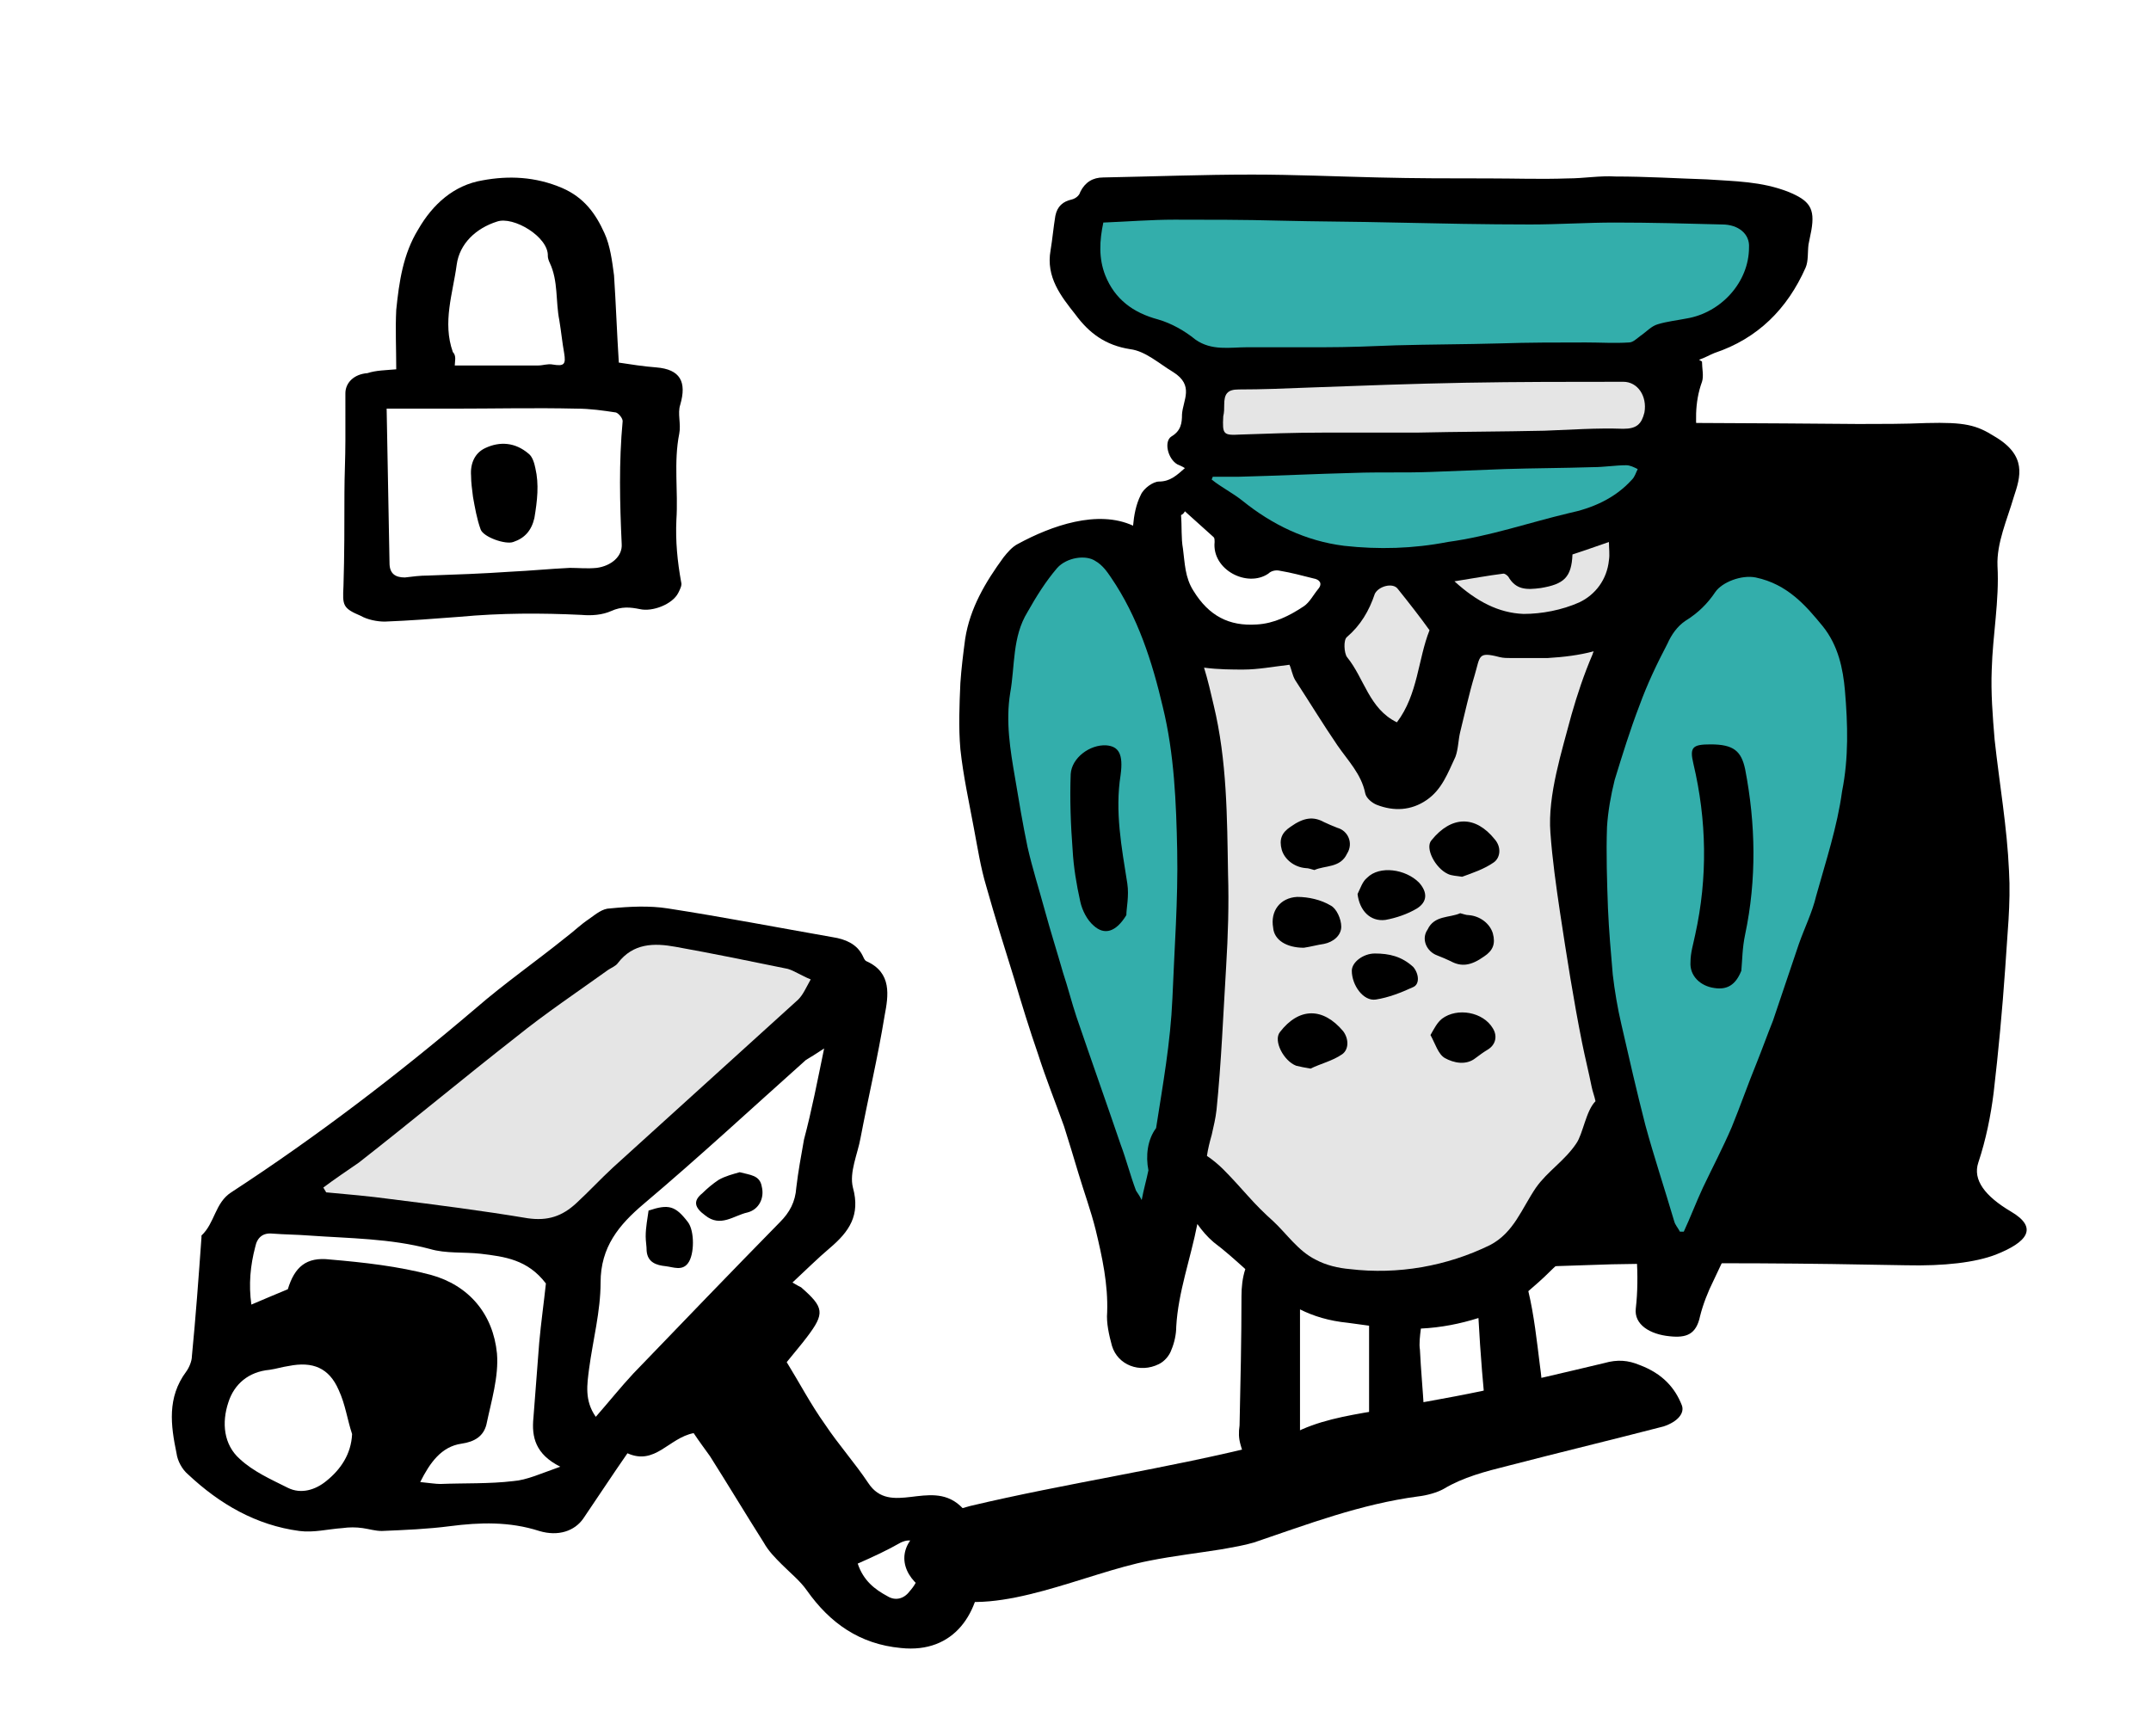 <svg version="1.1" id="Layer_1" xmlns="http://www.w3.org/2000/svg" x="0" y="0" width="224.2" height="181" xml:space="preserve"><style>.st0{fill:#33aeab}.st1{fill:#e5e5e5}</style><path d="M162.6 44c10.4.1 20.7.1 31.1.2 2.4 0 4.8 0 7.1-.1 4-.1 5.2.2 7.1 1.4 3.4 2 2.7 4.2 2 6.3-.7 2.4-1.8 4.8-1.7 7.2.2 3.6-.5 7.2-.6 10.8-.1 2.4.1 4.9.3 7.3.5 4.6 1.3 9.1 1.5 13.7.2 3.4-.2 6.8-.4 10.2-.3 4.3-.7 8.6-1.2 12.9-.3 2.4-.8 4.9-1.6 7.3-.6 1.8.7 3.5 3.4 5.1 2.9 1.7 1.7 3.2-1.6 4.5-2.1.8-5.3 1.2-9.4 1.1-10.2-.2-20.4-.3-30.6-.1-4.1.1-8 .4-12.2.1-3.2-.2-3.7-.8-3.5-1.6.4-1.5.2-2.9 1.2-4.4 1.6-2.3.4-4.7.5-7 0-2.4-.6-4.9.7-7.2 1.1-1.9 0-3.8-.2-5.6-.2-1.8.8-3.7.1-5.5-1.3-3.5 1.4-7 1.2-10.5-.2-2.8-.6-5.6-.5-8.4 0-2.2.9-4.3.9-6.4 0-3.4-.4-6.7-.8-10.1-.4-3.2-.9-6.4-1.4-9.5-.3-1.7-.5-3.5-.9-5.2 0-.2-.3-.5-.6-.7-2.2-1.5-1.8-2.2 1.7-3.4 2.7-1 4.2-2.1 8.4-2.4zM72.3 149.4c-2.6.5-4 3.4-6.9 2.1-1.6 2.3-3.1 4.6-4.6 6.8-.9 1.3-2.6 1.9-4.6 1.3-3.1-1-6.2-.9-9.3-.5-2.3.3-4.7.4-7.1.5-.7 0-1.3-.2-2-.3-.7-.1-1.4-.1-2.1 0-1.5.1-3 .5-4.5.3-4.5-.6-8.3-2.8-11.6-5.9-.6-.5-1.1-1.4-1.2-2.2-.6-2.9-1-5.8 1-8.5.3-.4.6-1.1.6-1.6.4-4.1.7-8.2 1-12.4v-.2c1.4-1.3 1.4-3.4 3.1-4.5 8.9-5.8 17.4-12.3 25.5-19.2 3-2.6 6.3-4.9 9.4-7.4.8-.6 1.5-1.3 2.4-1.9.7-.5 1.4-1.1 2.2-1.1 2-.2 4.1-.3 6 0 5.8.9 11.5 2 17.2 3 1.3.2 2.5.7 3.1 1.9.1.2.2.5.4.6 2.7 1.2 2.3 3.6 1.9 5.7-.7 4.3-1.7 8.5-2.5 12.7-.3 1.7-1.2 3.6-.8 5.2.8 2.9-.4 4.6-2.4 6.3-1.3 1.1-2.5 2.3-3.9 3.6.5.3.7.4.9.5 2.4 2.1 2.5 2.7.6 5.2-.6.8-1.3 1.6-2.1 2.6 1.3 2.1 2.5 4.4 4 6.5 1.4 2.1 3.1 4 4.5 6.1 2.3 3.5 6.4-.4 9.5 2.3 1.7 1.5 2.4 3.9 2.3 6.2-.1 5-2.8 9.3-8.4 8.7-4.3-.4-7.4-2.6-9.8-6-.7-1-1.7-1.8-2.6-2.7-.7-.7-1.4-1.4-1.9-2.3-1.9-3-3.7-6-5.6-9-.5-.7-1.1-1.5-1.7-2.4zm13.6-40.1c-.9.6-1.4.9-1.9 1.2-5.6 5-11.1 10.1-16.9 15-2.6 2.2-4.5 4.5-4.5 8.2 0 3-.8 6-1.2 9-.2 1.6-.5 3.3.7 5 1.4-1.6 2.6-3.1 3.9-4.5 5.1-5.3 10.2-10.6 15.3-15.8 1-1 1.6-2.1 1.7-3.6.2-1.7.5-3.3.8-5 .8-3 1.4-6.1 2.1-9.5zm-27.5 43.6c-2.6-1.3-3-3.1-2.8-5.1l.6-7.8c.2-2.2.5-4.3.7-6.2-1.9-2.5-4.3-2.8-6.8-3.1-1.8-.2-3.6 0-5.3-.5-4.1-1.1-8.4-1.1-12.6-1.4-1.3-.1-2.5-.1-3.8-.2-1-.1-1.6.4-1.8 1.4-.5 1.9-.7 3.9-.4 6 1.4-.6 2.6-1.1 3.8-1.6.7-2.3 1.9-3.4 4.4-3.1 3.5.3 7.1.7 10.5 1.6 4 1.1 6.5 4.1 6.9 8.2.2 2.4-.6 5-1.1 7.4-.3 1.2-1.2 1.8-2.6 2-2.1.3-3.3 2-4.3 4 1 .1 1.6.2 2.1.2 2.5-.1 5.1 0 7.6-.3 1.4-.1 2.9-.8 4.9-1.5zm-21.7-3.4c-.5-1.5-.7-3.1-1.4-4.6-1-2.3-2.7-3-5.2-2.5-.7.1-1.3.3-2 .4-2.2.2-3.7 1.5-4.3 3.4-.7 2.1-.5 4.4 1.2 5.9 1.4 1.3 3.2 2.1 5 3 1.4.7 2.9.2 4-.7 1.5-1.2 2.6-2.8 2.7-4.9zM89.4 163c.6 1.8 1.8 2.7 3.1 3.4.8.5 1.7.3 2.3-.5 1-1.1 1.4-2.5 1.1-4-.2-1.2-.9-1.6-2-1.1-1.4.8-2.9 1.5-4.5 2.2zm-22.1-34.1c0 .5.1 1 .1 1.5.1 1.2 1 1.5 2 1.6.8.1 1.7.5 2.3-.3.7-.9.7-3.4 0-4.3-1.3-1.7-2-1.9-4.1-1.2-.1.8-.3 1.7-.3 2.7zm7.6-5.9c-.6.4-1.2.9-1.7 1.4-1 .8-.8 1.5.3 2.3 1.6 1.3 3 0 4.4-.3 1.2-.3 1.8-1.5 1.5-2.7-.2-1.2-1.2-1.2-2.3-1.5-.7.2-1.5.4-2.2.8zM41.3 38.5c0-2.2-.1-4.2 0-6.2.3-2.9.7-5.8 2.3-8.4 1.5-2.6 3.7-4.6 6.7-5.1 2.7-.5 5.5-.4 8.3.8 2.3 1 3.5 2.7 4.4 4.7.6 1.3.8 2.9 1 4.4.2 3 .3 6 .5 9.1 1.3.2 2.6.4 3.9.5 2.5.2 3.2 1.5 2.5 3.9-.3.9.1 2-.1 3-.6 3-.1 6-.3 9-.1 2.2.1 4.3.5 6.5.1.3-.1.7-.3 1.1-.6 1.2-2.7 2-4 1.7-1-.2-1.9-.3-3 .2-.9.4-2 .5-3.1.4-4.2-.2-8.4-.2-12.7.2-2.6.2-5.2.4-7.8.5-.8 0-1.8-.2-2.5-.6-1.9-.8-1.9-1.1-1.8-3.1.1-3.2.1-6.5.1-9.7 0-1.8.1-3.6.1-5.5V41c0-1.1.9-2 2.3-2.1.9-.3 1.9-.3 3-.4zm-1 4.1c.1 5.5.2 10.8.3 16.1 0 1.1.6 1.5 1.6 1.5.8-.1 1.6-.2 2.4-.2 2.9-.1 5.7-.2 8.6-.4 2.1-.1 4.1-.3 6.2-.4.9 0 1.8.1 2.8 0 1.5-.2 2.7-1.2 2.6-2.5-.2-4.3-.3-8.5.1-12.8 0-.3-.4-.8-.7-.9-1.3-.2-2.7-.4-4.1-.4-4.3-.1-8.6 0-12.9 0h-6.9zm7.1-4.5h8.7c.5 0 1-.2 1.5-.1 1.2.2 1.4 0 1.2-1.2-.2-1.1-.3-2.2-.5-3.4-.4-2-.1-4.1-1-6-.1-.2-.2-.5-.2-.7.1-2-3.6-4.2-5.3-3.6-2.2.7-3.9 2.3-4.2 4.5-.4 3-1.5 6-.4 9.1.4.4.2 1 .2 1.4z"/><path d="M49.1 49.6c-.1-1.3.4-2.4 1.5-2.9 1.5-.7 3.1-.6 4.5.6.4.3.6 1 .7 1.5.4 1.7.2 3.4-.1 5.2-.3 1.3-1 2.1-2.2 2.5-.8.3-3.1-.5-3.4-1.3-.4-1.1-.6-2.3-.8-3.4-.1-.8-.2-1.5-.2-2.2zM198.2 78c0 4-1.1 7.7-2.2 11.5-1.2 4.1-2.7 8.1-4.1 12.2-.7 2.1-1.8 4.1-2.3 6.3-.7 3-2.1 5.8-3.3 8.7-.2.6-.4 1.2-.7 1.8-.9 2-1.9 4-2.8 6.1-1.4 3-2.8 5.9-4.2 8.9-.6 1.2-1.1 2.5-1.4 3.7-.4 1.9-1.4 2.3-3.2 2.1-2-.2-3.7-1.2-3.5-2.9.2-1.7.2-3.5.1-5.3-.1-1.8-.4-3.7-.8-5.4-.3-1-.5-1.9-.8-2.9-.6.5-1.2 1-1.7 1.6-1.2 1.5-1.7 3.4-2.8 5-.8 1.3-1.9 2.1-3 3.2-.7.7-1.5 1.4-2.2 2 .6 2.5.9 5.3 1.2 7.7.3 2.1.4 4.3.4 6.4 0 .7-.1 1.3-.3 1.9-.4.9-1.4 1.6-2.4 1.7-1 .1-2-.4-2.6-1.3-.5-.7-.6-1.6-.6-2.5-.4-3.7-.7-7.4-.9-11.1-1.9.6-3.9 1-6 1.1-.1.8-.2 1.6-.1 2.2.2 4.2.8 8.4.4 12.6 0 .3-.1.6-.2.8-.2.2-.5.3-.7.3-1.6.3-3.5.3-4.3-1.1-.5-.7-.5-1.6-.5-2.5v-12.6c-.7-.1-1.5-.2-2.2-.3-2-.2-3.6-.7-5-1.4v16.3c0 .3 0 .5-.2.7-.2.2-.4.2-.6.3-2.3.4-4.9-1-5.4-3.2-.2-.7-.2-1.3-.1-2 .1-4.5.2-9 .2-13.5 0-.9.1-1.9.4-2.8-1-.9-2.1-1.9-3.3-2.8-.7-.6-1.2-1.2-1.7-1.9-.7 3.6-2 7.1-2.2 10.7 0 .8-.2 1.7-.5 2.4-.2.6-.7 1.2-1.3 1.5-2 1-4.3.1-4.9-1.9-.3-1.1-.6-2.4-.5-3.5.1-2.9-.5-5.7-1.2-8.6-.5-2-1.2-3.9-1.8-5.9-.5-1.7-1-3.3-1.5-4.9-.9-2.5-1.9-5-2.7-7.5-.9-2.6-1.7-5.2-2.5-7.9-1-3.2-2-6.4-2.9-9.6-.6-2-.9-4-1.3-6.1-.5-2.7-1.1-5.4-1.4-8.2-.2-2.3-.1-4.6 0-6.9.1-1.5.3-3.1.5-4.6.5-3.2 2.1-5.9 4-8.5.4-.5.9-1.1 1.5-1.4 3.5-1.9 8.3-3.6 12-1.9.1-1.1.3-2.2.8-3.2.3-.7 1.3-1.4 1.9-1.4 1.2 0 1.9-.7 2.7-1.4-.3-.2-.6-.3-.8-.4-1-.6-1.4-2.4-.6-2.9 1-.6 1.1-1.4 1.1-2.3.1-1.5 1.3-3-.9-4.4-1.5-.9-2.9-2.2-4.5-2.4-2.6-.4-4.3-1.7-5.7-3.6-1.5-1.9-3.1-3.9-2.6-6.7.2-1.2.3-2.4.5-3.6.2-1 .8-1.5 1.7-1.7.4-.1.8-.4.9-.8.5-1 1.3-1.5 2.4-1.5 5.2-.1 10.3-.3 15.5-.3 4.4 0 8.8.2 13.1.3 3.9.1 7.7.1 11.6.1 2.7 0 5.4.1 8.2 0 1.7 0 3.3-.3 5-.2 3.2 0 6.4.2 9.5.3 2.9.2 5.7.2 8.5 1.3 2.2.9 2.8 1.7 2.4 4l-.3 1.5c-.1.8 0 1.7-.3 2.4-1.9 4.3-5 7.4-9.5 8.9-.5.2-1 .5-1.6.7.1.1.2.1.3.2 0 .7.2 1.5 0 2.1-.8 2.2-.7 4.4-.4 6.6 0 .3.1.7 0 .9-.9 1.6-1.8 3.1-2.7 4.7-.8 1.5-1.3 2-.6 3.6.2.4.3.7.5.9 1.5-1.2 4.3-2.1 6.2-2.8 1.9-.7 3.1-.3 5.1 0 2.3.3 4.1 1.4 5.9 2.5.7.4 1.2 1.2 1.8 1.9 1 1.1 2.3 2.1 3 3.3 1.6 2.6 2.3 5.5 2.4 8.3-.1 3-.4 5.7-.4 8.3zm-75.1-24.3c.1 1.2 0 2.4.2 3.5.2 1.5.2 3 1.1 4.4 1.6 2.6 3.7 3.7 6.6 3.5 1.8-.1 3.4-.9 4.9-1.9.6-.4 1-1.2 1.5-1.8.5-.6.1-1-.5-1.1-1.2-.3-2.3-.6-3.5-.8-.4-.1-.9 0-1.2.3-2.2 1.5-5.9-.4-5.6-3.3 0-.2 0-.4-.1-.5l-3-2.7c-.1.2-.2.3-.4.4z"/><path d="M175.3 146.5c-.7-1.8-2-3.3-4.4-4.2-1.2-.5-2.3-.6-3.7-.2-4.2 1-8.4 2-12.7 2.9-3.8.8-7.5 1.4-11.3 2.1-2.9.5-5.9 1-8.5 2.4-.8.4-1.7.7-2.7 1-10.3 2.6-20.8 4.1-30.9 6.5-.7.2-1.5.4-2.2.7-1.8.7-3.3 1.7-4.1 3-1.5 2.3.3 4.9 3.2 5.8 6.3 2 15.1-2.5 21.8-3.8 2.5-.5 5.1-.8 7.6-1.2 1.1-.2 2.3-.4 3.3-.7 5.6-1.9 11.1-4 17.1-4.8.9-.1 2-.4 2.7-.8 2-1.2 4.3-1.8 6.7-2.4 5.4-1.4 10.8-2.7 16.2-4.1 1.5-.5 2.2-1.4 1.9-2.2z"/><path class="st0" d="M140.1 56.9c-4-.5-7.5-2.2-10.6-4.7-1-.8-2.2-1.4-3.2-2.2 0-.1.1-.2.1-.3h2.7c4-.1 8-.3 12-.4 2.7-.1 5.4 0 8-.1 2.6-.1 5.1-.2 7.7-.3 3.1-.1 6.1-.1 9.2-.2 1.2 0 2.4-.2 3.5-.2.4 0 .8.2 1.2.4-.2.4-.3.8-.6 1.1-1.8 2-4.2 3-6.6 3.5-4.2 1-8.2 2.4-12.6 3-3.6.7-7.2.8-10.8.4zm-19.4-23.6c-2.6-.7-4.5-2.1-5.5-4.6-.7-1.8-.6-3.6-.2-5.5 2.5-.1 5-.3 7.4-.3 3.6 0 7.3 0 10.9.1 4 .1 8 .1 12.1.2 4.7.1 9.4.2 14.1.2 2.9 0 5.9-.2 8.8-.2 3.7 0 7.5.1 11.2.2 1.7 0 2.9 1 2.8 2.4 0 3.6-2.9 6.8-6.5 7.4-1 .2-2 .3-3 .6-.7.2-1.2.8-1.8 1.2-.4.3-.8.7-1.2.7-1.5.1-3 0-4.5 0-3 0-6 0-9 .1-3.6.1-7.2.1-10.8.2-2.5.1-5 .2-7.5.2h-8c-1.8 0-3.7.4-5.4-.8-1.1-.9-2.5-1.7-3.9-2.1z"/><path class="st1" d="M33.7 123.8c.1.2.2.3.3.5 2.2.2 4.5.4 6.7.7 4.8.6 9.5 1.2 14.3 2 2.1.3 3.6-.2 5.1-1.6 1.3-1.2 2.5-2.5 3.8-3.7 6.4-5.8 12.9-11.7 19.3-17.5.5-.5.8-1.2 1.3-2.1-1-.4-1.7-.9-2.4-1.1-3.9-.8-7.8-1.6-11.7-2.3-2.2-.4-4.4-.4-6 1.7-.2.3-.7.5-1 .7-3.2 2.3-6.5 4.5-9.6 7-5.5 4.3-10.9 8.8-16.4 13.1-1.3.9-2.5 1.7-3.7 2.6z"/><path class="st0" d="M119 125.1c.2-1.1.5-2.1.7-3.1-.3-1.5-.1-3.2.8-4.4.7-4.5 1.5-8.9 1.7-13.5.2-5.1.6-10.3.5-15.4-.1-5-.3-10.1-1.5-15-1.1-4.7-2.6-9.4-5.4-13.5-.4-.6-.9-1.3-1.6-1.7-1-.7-3-.4-4 .7-1.2 1.4-2.2 3-3.1 4.6-1.6 2.6-1.3 5.6-1.8 8.4-.5 3 0 6 .5 8.9.4 2.4.8 4.8 1.3 7.2.5 2.2 1.2 4.4 1.8 6.6.6 2.2 1.3 4.4 1.9 6.5.5 1.5.9 3.1 1.4 4.6 1.5 4.4 3.1 8.9 4.6 13.3.6 1.6 1 3.2 1.6 4.8.1.2.3.4.6 1zM192.3 72c-.2-2.3-.7-4.7-2.3-6.7-1.8-2.2-3.7-4.4-7-5.1-1.5-.3-3.5.5-4.2 1.5-.8 1.2-1.8 2.2-3.1 3-.9.6-1.5 1.5-1.9 2.4-1.1 2.1-2.1 4.2-2.9 6.4-1 2.6-1.8 5.2-2.6 7.8-.4 1.6-.7 3.3-.8 4.9-.1 2.8 0 5.7.1 8.5.1 2.3.3 4.6.5 6.9.2 1.7.5 3.5.9 5.2.8 3.5 1.6 7 2.5 10.5.9 3.3 2 6.6 3 10 .1.4.4.7.6 1.1h.4c.7-1.5 1.3-3.1 2-4.6 1-2.1 2.1-4.2 3-6.3.9-2.2 1.7-4.5 2.6-6.7.6-1.5 1.1-2.9 1.7-4.4.9-2.7 1.8-5.3 2.7-8 .6-1.7 1.4-3.3 1.8-5 1-3.6 2.2-7.2 2.7-10.9.7-3.5.6-7 .3-10.5z"/><path d="M178.3 77.6c-1.9 0-2.2.3-1.8 2 1.4 5.9 1.5 11.9.2 17.8-.2 1-.5 1.9-.5 2.9-.1 1.4 1 2.5 2.5 2.7 1.3.2 2.2-.3 2.8-1.8.1-1.1.1-2.4.4-3.8 1.2-5.7 1.1-11.5 0-17.2-.4-1.9-1.2-2.6-3.6-2.6zm-61.5 3.2c.3-2.2-.2-3-1.5-3.1-1.7-.1-3.6 1.3-3.7 3-.1 2.6 0 5.3.2 7.9.1 1.8.4 3.6.8 5.4.2.9.7 1.9 1.4 2.5 1.1 1 2.3.7 3.4-1.1 0-.7.3-2 .1-3.3-.6-3.8-1.3-7.5-.7-11.3z"/><path class="st1" d="M145.7 61.4c-.5-.7-2-.3-2.4.5-.6 1.8-1.5 3.3-2.9 4.5-.4.3-.3 1.7 0 2.1 1.8 2.2 2.3 5.4 5.2 6.8 2.2-2.9 2.2-6.6 3.4-9.6-1-1.4-2.1-2.8-3.3-4.3zm23.5-21.6c-5.5 0-11 0-16.5.1-5.4.1-10.8.3-16.2.5-2.5.1-4.9.2-7.4.2-1.2 0-1.5.5-1.5 1.6 0 .4 0 .8-.1 1.2-.1 1.9 0 2 1.8 1.9 2.8-.1 5.7-.2 8.5-.2h9.8c4.5-.1 8.9-.1 13.4-.2 2.7-.1 5.4-.3 8.2-.2 1.4 0 1.9-.5 2.2-1.7.3-1.7-.7-3.2-2.2-3.2zm-17.6 20.8c2.3 2.1 4.6 3.3 7.2 3.4 1.9 0 4-.4 5.8-1.2 1.7-.8 2.9-2.4 3.1-4.4.1-.6 0-1.2 0-1.9-1.4.5-2.6.9-3.8 1.3-.1 2.4-.9 3.1-3.3 3.5-1.5.2-2.6.2-3.4-1.2-.1-.1-.3-.3-.5-.3-1.6.2-3.2.5-5.1.8z"/><path class="st1" d="M166.3 114.8c-.1-.5-.3-1-.4-1.5-.3-1.5-.7-3.1-1-4.6-.9-4.5-1.6-9-2.3-13.6-.4-2.7-.8-5.5-1-8.3-.3-3.9 1.2-8.5 2.2-12.3.6-2.1 1.3-4.2 2.2-6.3 0-.1.1-.2.1-.3-1.5.4-3.1.6-4.8.7h-3.8c-.4 0-.8 0-1.2-.1-2.3-.6-2-.1-2.6 1.9-.6 2-1 3.9-1.5 5.9-.2.8-.2 1.8-.5 2.6-.8 1.7-1.4 3.4-3 4.5s-3.4 1.2-5.2.5c-.5-.2-1.1-.7-1.2-1.2-.4-2-1.8-3.4-2.9-5-1.5-2.2-2.9-4.5-4.4-6.8-.3-.5-.4-1.2-.6-1.6-1.7.2-3.3.5-4.8.5-1.1 0-2.6 0-4.1-.2.4 1.3.7 2.6 1 3.9 1.4 5.8 1.4 11.7 1.5 17.6.1 3.2 0 6.4-.2 9.7-.3 4.9-.5 10-1 14.9-.1.9-.3 1.7-.5 2.6-.2.7-.4 1.5-.5 2.2.6.4 1.2.9 1.7 1.4.9.9 1.7 1.8 2.6 2.8.8.9 1.7 1.8 2.6 2.6 1.4 1.3 2.6 3.1 4.4 4 1.1.6 2.4.9 3.6 1 5 .6 10.1-.3 14.6-2.5 2.5-1.3 3.3-3.8 4.8-6 1.2-1.7 3-2.8 4.2-4.6.7-1 1-3.4 2-4.4z"/><path d="M140 107.5c.6.8.6 1.9-.1 2.4-1 .7-2.3 1-3.3 1.5-.6-.1-1.1-.2-1.5-.3-1.3-.5-2.4-2.6-1.7-3.5 2-2.6 4.5-2.6 6.6-.1zm9.2-19.9c-.7.8.4 2.9 1.7 3.5.4.2.9.2 1.5.3 1.1-.4 2.3-.8 3.3-1.5.7-.5.8-1.6.1-2.4-2-2.5-4.5-2.5-6.6.1zm-13.3 11.2c.7-.1 1.4-.3 2.1-.4 1-.2 1.8-.9 1.8-1.8 0-.8-.5-1.9-1.1-2.2-1-.6-2.3-.9-3.5-.9-1.8.1-2.8 1.5-2.5 3.2.1 1.3 1.4 2.1 3.2 2.1zm3.5-12.5c-.5-.2-1-.4-1.4-.6-1.1-.6-2.1-.5-3.5.5-.9.6-1.2 1.3-.9 2.4.3 1 1.3 1.8 2.5 1.9.3 0 .5.1.9.2 1.1-.5 2.7-.2 3.4-1.7.7-1.1.1-2.4-1-2.7zm10.4 13.3c.5.2 1 .4 1.4.6 1.1.6 2.1.5 3.5-.5.9-.6 1.2-1.3.9-2.4-.3-1-1.3-1.8-2.5-1.9-.3 0-.5-.1-.9-.2-1.1.5-2.7.2-3.4 1.7-.7 1-.1 2.3 1 2.7zm-1.9-7.6c-1.4-1.4-4.1-1.8-5.4-.5-.5.4-.7 1.1-1 1.7.2 1.7 1.3 2.9 2.9 2.7 1.1-.2 2.3-.6 3.3-1.2 1.1-.7 1.1-1.7.2-2.7zm2.4 14.2c-.5.4-.8 1-1.2 1.7.5.9.8 2 1.5 2.4.9.5 2.2.8 3.2 0 .4-.3.8-.6 1.3-.9.8-.5 1-1.4.5-2.2-1-1.7-3.7-2.2-5.3-1zm-7-6.8c-1.2 0-2.4.9-2.4 1.8 0 1.5 1.2 3.2 2.5 3 1.3-.2 2.6-.7 3.9-1.3.7-.3.6-1.4 0-2.1-1.2-1.1-2.5-1.4-4-1.4z"/></svg>
